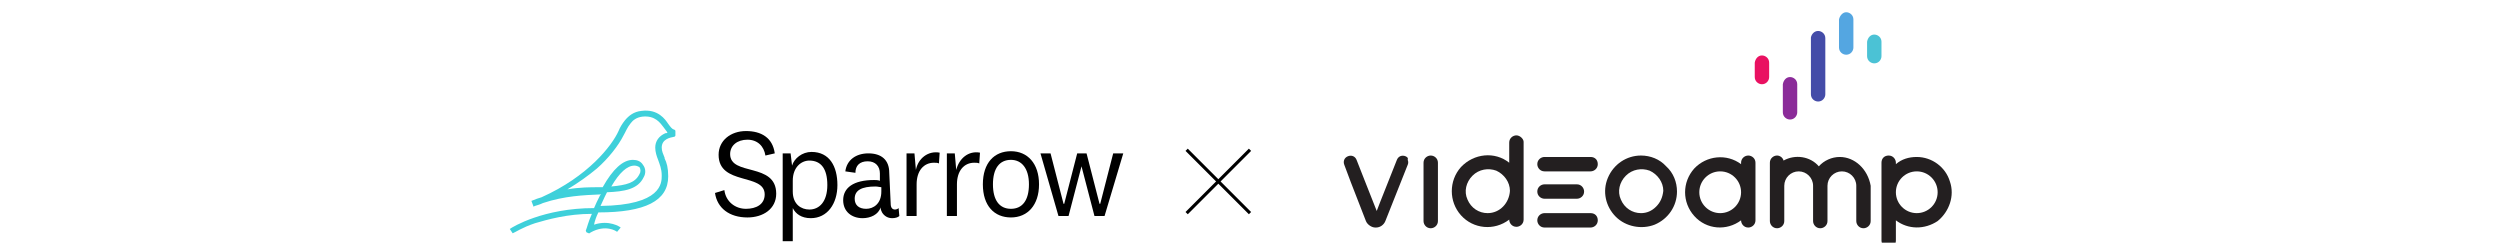 <?xml version="1.0" encoding="utf-8"?>
<!-- Generator: Adobe Illustrator 28.1.0, SVG Export Plug-In . SVG Version: 6.00 Build 0)  -->
<svg version="1.1" id="Layer_1" xmlns="http://www.w3.org/2000/svg" xmlns:xlink="http://www.w3.org/1999/xlink" x="0px" y="0px"
	 viewBox="0 0 347.2 33.7" style="enable-background:new 0 0 347.2 33.7;" xml:space="preserve">
<style type="text/css">
	.st0{fill:none;stroke:#000000;stroke-width:0.44;stroke-miterlimit:4.01;}
	.st1{fill-rule:evenodd;clip-rule:evenodd;fill:#3ED0DA;}
	.st2{fill:#E91161;}
	.st3{fill:#8B2B99;}
	.st4{fill:#444CA8;}
	.st5{fill:#54A6E1;}
	.st6{fill:#4BC2D5;}
	.st7{fill:#231F20;}
</style>
<g>
	<path class="st0" d="M173.6,20.8l-8.8,8.8"/>
	<path class="st0" d="M164.8,20.8l8.8,8.8"/>
</g>
<path d="M99.3,26.8l1.3-0.4c0.2,1.6,1.5,2.6,3,2.6c1.4,0,2.6-0.6,2.6-2c0-3-6.4-1.2-6.4-5.5c0-2,1.7-3.3,3.8-3.3
	c2.1,0,3.7,0.9,4,3.1l-1.3,0.3c-0.2-1.3-1.1-2.2-2.5-2.2s-2.4,0.8-2.4,2c0,3.1,6.4,1.1,6.4,5.5c0,2.1-1.8,3.3-4,3.3
	C101.3,30.2,99.6,28.9,99.3,26.8L99.3,26.8L99.3,26.8z"/>
<path d="M110,23c0.3-1,1.4-1.9,2.7-1.9c2.5,0,3.6,2,3.6,4.6s-1.4,4.6-3.7,4.6c-1.3,0-2.1-0.6-2.5-1.4v4.6h-1.4V21.3h1.1L110,23
	L110,23L110,23z M110.1,26.6c0,1.8,1.2,2.5,2.3,2.5c1.4,0,2.5-1.1,2.5-3.4s-0.9-3.4-2.5-3.4c-1.1,0-2.3,0.9-2.3,2.8V26.6L110.1,26.6
	L110.1,26.6z"/>
<path d="M123.7,28.3c0,0.5,0.2,0.8,0.6,0.8c0.2,0,0.4-0.1,0.5-0.2l0.1,1.1c-0.2,0.2-0.6,0.3-1,0.3c-0.6,0-1.1-0.3-1.4-0.8
	c-0.1-0.2-0.2-0.4-0.2-0.7c-0.3,1-1.4,1.5-2.5,1.5c-1.5,0-2.7-0.9-2.7-2.5c0-1.7,1.4-2.8,4.3-2.8c0.2,0,0.5,0,0.8,0.1v-1
	c0-1-0.6-1.7-1.7-1.7s-1.7,0.6-1.7,1.6l-1.4-0.2c0.2-1.6,1.5-2.5,3.2-2.5c1.8,0,2.9,0.9,2.9,2.7L123.7,28.3L123.7,28.3L123.7,28.3
	L123.7,28.3L123.7,28.3z M122.4,26c-0.2,0-0.5-0.1-0.8-0.1c-1.9,0-2.9,0.5-2.9,1.7c0,0.9,0.6,1.4,1.6,1.4c1,0,2.1-0.7,2.1-2.4V26
	L122.4,26L122.4,26z"/>
<path d="M130.4,22.7c-0.2-0.1-0.4-0.1-0.7-0.1c-1.4,0-2.4,1.1-2.4,3V30h-1.4v-8.7h1.1l0.2,2.3c0.3-1.6,1.7-2.7,3.3-2.4L130.4,22.7
	L130.4,22.7L130.4,22.7z"/>
<path d="M136,22.7c-0.2-0.1-0.4-0.1-0.7-0.1c-1.4,0-2.4,1.1-2.4,3V30h-1.4v-8.7h1.1l0.2,2.3c0.4-1.6,1.7-2.7,3.3-2.4L136,22.7
	L136,22.7L136,22.7z"/>
<path d="M140.4,30.2c-2.3,0-3.9-1.6-3.9-4.6s1.6-4.6,3.9-4.6c2.3,0,3.9,1.7,3.9,4.6S142.7,30.2,140.4,30.2z M140.4,22.2
	c-1.6,0-2.5,1.2-2.5,3.4s0.9,3.4,2.5,3.4s2.5-1.2,2.5-3.4S141.9,22.2,140.4,22.2z"/>
<path d="M150.9,21.3l1.8,7h0.1l1.8-7h1.4l-2.6,8.7H152l-1.8-6.9l0,0l-1.8,6.9H147l-2.5-8.7h1.4l1.8,7h0.1l1.8-7L150.9,21.3
	L150.9,21.3L150.9,21.3z"/>
<path class="st1" d="M85.9,18.2c0.2-0.5,0.5-1,0.9-1.5c0.5-0.6,1.2-1.2,2.3-1.3c2.3-0.3,3.3,1.2,3.7,1.8c0.3,0.4,0.5,0.7,0.8,0.8
	c0.1,0,0.2,0.1,0.2,0.2v0.6c0,0.1-0.1,0.2-0.2,0.2c-0.5,0.1-1.7,0.3-1.7,1.5c0,0.5,0.2,0.9,0.4,1.4V22c0.3,0.6,0.5,1.3,0.5,2.5
	c0,3.4-3.2,5-9.7,5c-0.3,0.6-0.5,1.2-0.6,1.7c2.1-0.7,3.6,0.3,3.7,0.4l-0.5,0.6c-0.1-0.1-1.6-1.1-3.7,0.1c-0.1,0.1-0.1,0.1-0.2,0.1
	c-0.1,0-0.2-0.1-0.3-0.1c-0.1-0.1-0.2-0.3-0.1-0.4l0,0l0,0c0.1-0.2,0.3-1.1,0.8-2.2c-3.4,0-6.2,0.8-7.9,1.3
	c-1.8,0.6-2.8,1.3-3.1,1.4l-0.4-0.6c0.4-0.3,4.7-2.9,11.7-2.9c0.2-0.5,0.5-1.1,0.8-1.7c0-0.1,0.1-0.1,0.1-0.1c0-0.1,0.1-0.1,0.1-0.1
	h-0.1c-2.3,0.1-5,0.2-8,1.2c-0.4,0.2-0.8,0.3-1.1,0.4l0,0c-0.1,0-0.1,0.1-0.2,0.1l-0.3-0.8c0.5-0.2,1-0.4,1.4-0.5
	C81.7,24.5,85,20.2,85.9,18.2L85.9,18.2L85.9,18.2z M89.2,16.2c1.8-0.2,2.5,0.9,2.9,1.4c0.2,0.3,0.4,0.5,0.6,0.8
	c-0.1,0.1-0.2,0.1-0.3,0.1c-0.9,0.4-1.4,1.1-1.4,2c0,0.6,0.2,1.2,0.4,1.7c0.2,0.6,0.5,1.2,0.5,2.2c0,1,0,4.1-8.5,4.2
	c0.2-0.4,0.4-0.9,0.6-1.3c0.1-0.2,0.2-0.4,0.3-0.6c2.4-0.1,4.3-0.4,5.1-2.1c0.3-0.5,0.3-1.2-0.1-1.7c-0.3-0.5-0.8-0.7-1.4-0.7
	c-1.4,0-2.8,1.3-4.2,3.8c-0.2,0-0.4,0-0.5,0C82,26,80.5,26,78.8,26.3c1.5-0.9,2.9-1.9,4.1-2.9c1.6-1.4,3-3.2,3.7-4.6
	c0.3-0.5,0.5-1.1,1-1.7C87.9,16.7,88.4,16.3,89.2,16.2C89.2,16.2,89.2,16.2,89.2,16.2z M88.1,23c-1,0-2.1,1-3.2,2.9
	c2.1-0.2,3.3-0.5,3.9-1.7c0.2-0.3,0.2-0.7,0-1C88.6,23.1,88.4,23,88.1,23L88.1,23L88.1,23z"/>
<path class="st2" d="M244.7,7.7c0.5,0,1,0.4,1,1v2c0,0.5-0.4,1-1,1c-0.5,0-1-0.4-1-1v-2C243.8,8.1,244.2,7.7,244.7,7.7z"/>
<path class="st3" d="M248.6,10.7c0.5,0,1,0.4,1,1v3.9c0,0.5-0.4,1-1,1c-0.5,0-1-0.4-1-1v-3.9C247.7,11.1,248.1,10.7,248.6,10.7z"/>
<path class="st4" d="M252.5,4.3c0.5,0,1,0.4,1,1v7.8c0,0.5-0.4,1-1,1c-0.5,0-1-0.4-1-1V5.2C251.6,4.7,252,4.3,252.5,4.3z"/>
<path class="st5" d="M256.4,1.7c0.5,0,1,0.4,1,1v3.9c0,0.5-0.4,1-1,1c-0.5,0-1-0.4-1-1V2.7C255.5,2.2,255.9,1.7,256.4,1.7z"/>
<path class="st6" d="M260.3,4.8c0.5,0,1,0.4,1,1v2c0,0.5-0.4,1-1,1c-0.5,0-1-0.4-1-1v-2C259.4,5.2,259.8,4.8,260.3,4.8z"/>
<path class="st7" d="M220.9,21.8h-6.4c-0.5,0-1,0.4-1,1c0,0.5,0.4,1,1,1h6.4c0.5,0,1-0.4,1-1C221.9,22.2,221.5,21.8,220.9,21.8z"/>
<path class="st7" d="M220.9,29.6h-6.4c-0.5,0-1,0.4-1,1c0,0.5,0.4,1,1,1h6.4c0.5,0,1-0.4,1-1C221.9,30,221.5,29.6,220.9,29.6z"/>
<path class="st7" d="M198.7,21.6c-0.5,0-1,0.4-1,1v1.2v5.7v1.2c0,0.5,0.4,1,1,1c0.5,0,1-0.4,1-1v-1.2v-5.7v-1.2
	C199.7,22,199.2,21.6,198.7,21.6z"/>
<path class="st7" d="M214.5,27.6h4.5c0.5,0,1-0.4,1-1c0-0.5-0.4-1-1-1h-4.5c-0.5,0-1,0.4-1,1C213.5,27.2,214,27.6,214.5,27.6z"/>
<path class="st7" d="M195.2,21.7c-0.5-0.2-1,0-1.2,0.5l-2.3,5.8l-0.5,1.3l-1.7-4.3l-1.1-2.8c-0.2-0.5-0.7-0.7-1.2-0.5
	c-0.5,0.2-0.7,0.7-0.5,1.2l0.3,0.8l0.6,1.6l1.4,3.6l0.7,1.8c0.2,0.5,0.8,0.9,1.3,0.9h0.1c0.6,0,1.1-0.4,1.3-0.9l2.9-7.3l0.2-0.5
	c0.1-0.2,0.1-0.5,0-0.7C195.6,21.9,195.4,21.8,195.2,21.7z"/>
<path class="st7" d="M242.8,21.6c-0.5,0-1,0.4-1,1v0.2c-2-1.5-4.8-1.2-6.5,0.6c-1.7,1.9-1.7,4.7,0,6.6c1.7,1.9,4.5,2.1,6.5,0.6
	c0,0.5,0.4,1,1,1c0.5,0,1-0.4,1-1v-8C243.8,22,243.3,21.6,242.8,21.6z M238.9,29.6c-1.6,0-2.9-1.3-2.9-2.9c0-1.6,1.3-2.9,2.9-2.9
	c1.6,0,2.9,1.3,2.9,2.9C241.8,28.3,240.5,29.6,238.9,29.6z"/>
<path class="st7" d="M255.5,21.8c-1.1,0-2.2,0.5-2.9,1.3c-1.2-1.4-3.3-1.7-4.9-0.8l0,0c-0.1-0.4-0.5-0.7-0.9-0.7c-0.5,0-1,0.4-1,1
	v0.4v0.8v5.7v0.2v1c0,0.5,0.4,1,1,1c0.5,0,1-0.4,1-1v-1v-0.2v-3.7c0-1.1,0.9-2,2-2c1.1,0,2,0.9,2,2v3.9v1c0,0.5,0.4,1,1,1
	c0.5,0,1-0.4,1-1v-1v-3.9c0-1.1,0.9-2,2-2c1.1,0,2,0.9,2,2v3.9v1c0,0.5,0.4,1,1,1c0.5,0,1-0.4,1-1v-1v-3.9
	C259.4,23.5,257.6,21.8,255.5,21.8z"/>
<path class="st7" d="M227.9,21.6c-2,0-3.8,1.2-4.6,3.1c-0.8,1.9-0.3,4,1.1,5.4c1.4,1.4,3.6,1.8,5.4,1.1c1.9-0.8,3.1-2.6,3.1-4.6
	c0-1.3-0.5-2.6-1.5-3.5C230.5,22.1,229.2,21.6,227.9,21.6z M230,28.7c-0.6,0.6-1.3,0.9-2.1,0.9v0c-1.2,0-2.3-0.7-2.8-1.9
	c-0.5-1.1-0.2-2.4,0.7-3.3c0.9-0.9,2.2-1.1,3.3-0.7c1.1,0.5,1.9,1.6,1.9,2.8C230.9,27.4,230.6,28.1,230,28.7z"/>
<path class="st7" d="M270.8,25.2c-0.6-2-2.5-3.4-4.6-3.4c-1.1,0-2.1,0.3-2.9,1v-0.2c0-0.5-0.4-1-1-1s-1,0.4-1,1v10.8
	c0,0.5,0.4,1,1,1s1-0.4,1-1v-2.8c1.7,1.3,4,1.3,5.8,0.1C270.7,29.4,271.5,27.2,270.8,25.2z M266.2,29.6c-1.6,0-2.9-1.3-2.9-2.9
	c0-1.6,1.3-2.9,2.9-2.9s2.9,1.3,2.9,2.9C269.1,28.3,267.8,29.6,266.2,29.6z"/>
<path class="st7" d="M210.6,18.8c-0.5,0-1,0.4-1,1v2.8c-2-1.6-4.9-1.3-6.7,0.6c-1.7,1.9-1.7,4.8,0,6.7c1.7,1.9,4.6,2.2,6.7,0.6v0
	c0,0.5,0.4,1,1,1c0.5,0,1-0.4,1-1v-3.8c0-0.1,0-0.1,0-0.2v-0.2v-6.6C211.6,19.3,211.1,18.8,210.6,18.8z M206.6,29.6
	c-1.2,0-2.3-0.7-2.8-1.9c-0.5-1.1-0.2-2.4,0.7-3.3c0.9-0.9,2.2-1.1,3.3-0.7c1.1,0.5,1.9,1.6,1.9,2.8
	C209.6,28.2,208.3,29.6,206.6,29.6z"/>
</svg>
